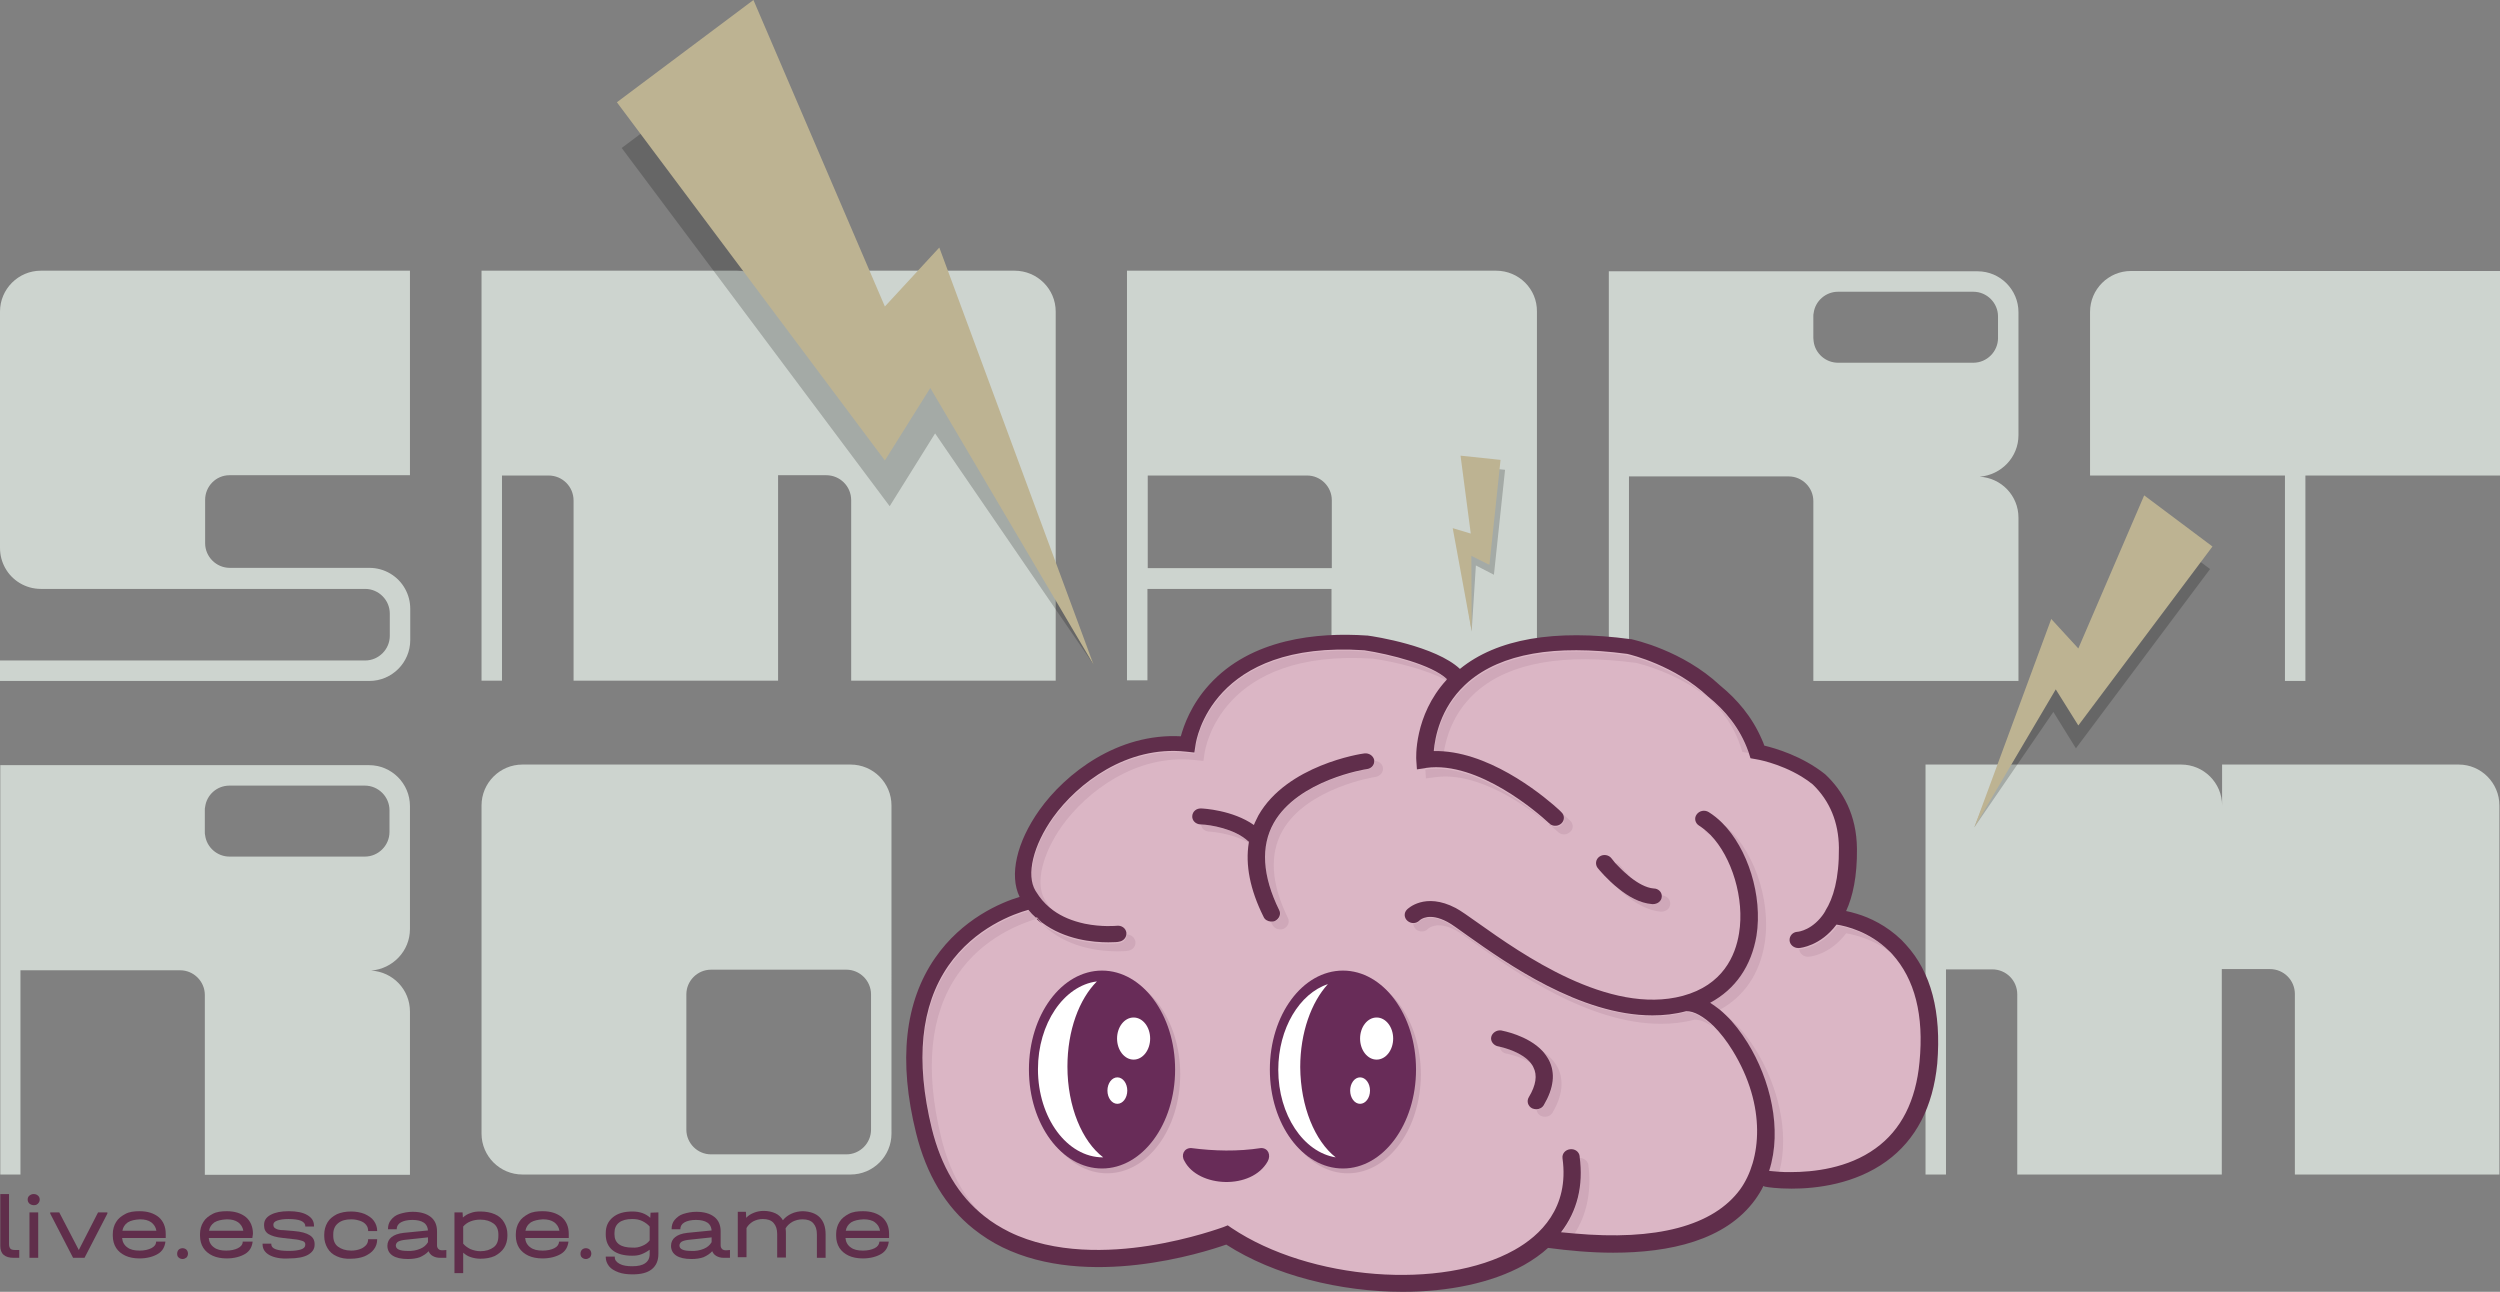 <?xml version="1.0" encoding="UTF-8"?> <!-- Generator: Adobe Illustrator 26.5.0, SVG Export Plug-In . SVG Version: 6.00 Build 0) --> <svg xmlns="http://www.w3.org/2000/svg" xmlns:xlink="http://www.w3.org/1999/xlink" id="Слой_1" x="0px" y="0px" viewBox="0 0 831.2 429.5" style="enable-background:new 0 0 831.2 429.5;" xml:space="preserve"><rect x="0" y="0" width="831.2" height="429.5" fill="#808080" stroke="none"/> <style type="text/css"> .st0{fill:#CDD4CF;} .st1{fill:#602E4B;} .st2{opacity:0.2;} .st3{fill:#BDB392;} .st4{fill:#DBB6C5;} .st5{opacity:0.15;fill:#602E4B;} .st6{fill:#682C58;} .st7{fill:#FFFFFF;} .st8{opacity:0.1;fill:#602E4B;} .st9{fill:#CAEAF4;} .st10{fill:#7387B0;} .st11{fill:#FFEAA8;} .st12{fill:#AADB96;} .st13{fill:#C5817E;} .st14{fill:#7C534A;} .st15{fill:#603C36;} .st16{fill:#F5CFBE;} .st17{fill:#DC8C67;} .st18{fill:#0B2136;} </style> <g> <g> <path class="st0" d="M282.8,254.2H173.7c-7.5,0-13.6,6.1-13.6,13.6v109.1c0,7.5,6.1,13.6,13.6,13.6h109.1 c7.5,0,13.6-6.1,13.6-13.6V267.8C296.4,260.3,290.3,254.2,282.8,254.2z M289.6,375.6c0,4.5-3.7,8.2-8.2,8.2h-45 c-4.5,0-8.2-3.7-8.2-8.2v-45c0-4.5,3.7-8.2,8.2-8.2h45c4.5,0,8.2,3.7,8.2,8.2V375.6z"></path> <path class="st0" d="M497.4,90H374.7v136.2h6.8v-30.4h61.2v30.6h68.3V103.6C511.1,96.1,505,90,497.4,90z M381.6,188.9v-30.8h53 c4.5,0,8.2,3.7,8.2,8.2v22.6H381.6z"></path> <path class="st0" d="M68.2,166.2v14.4c0,4.5,3.7,8.2,8.2,8.2h46.4c5.1,0,9.6,2.8,11.9,7c1.1,2,1.7,4.2,1.7,6.7v10.3 c0,7.5-6.1,13.6-13.6,13.6H0v-6.8h121.4c4.5,0,8.2-3.7,8.2-8.2v-7.4c0-4.5-3.7-8.2-8.2-8.2H13.6c-5.1,0-9.6-2.8-11.9-7 c-1.1-2-1.7-4.2-1.7-6.7v-78.5C0,96.1,6.1,90,13.6,90h122.7v68h-60C71.8,158,68.2,161.7,68.2,166.2z"></path> <path class="st0" d="M351,103.6v122.7h-68v-60c0-4.6-3.7-8.3-8.3-8.3h-16v68.3h-68v-59.9c0-4.6-3.7-8.3-8.3-8.3h-15.5v68.2h-6.8 V90h85c7.5,0,13.6,6.1,13.6,13.6V90h78.6C344.9,90,351,96.1,351,103.6z"></path> <path class="st0" d="M831,267.8v122.7h-68v-60c0-4.6-3.7-8.3-8.3-8.3h-16v68.3h-68v-59.9c0-4.6-3.7-8.3-8.3-8.3H647v68.2h-6.8 V254.2h85c7.5,0,13.6,6.1,13.6,13.6v-13.6h78.7C824.9,254.2,831,260.3,831,267.8z"></path> <path class="st0" d="M671.1,144.7v-40.9c0-7.5-6.1-13.6-13.6-13.6H534.9v136.1h6.7v-67.9h53.1c4.5,0,8.2,3.7,8.2,8.2v59.8h68.2 v-54.3c0-7.3-5.7-13.2-12.9-13.6C665.4,157.9,671.1,152,671.1,144.7z M664.3,112.4c0,4.5-3.7,8.2-8.2,8.2h-45 c-4.1,0-7.6-3.1-8.1-7.1c0-0.4-0.1-0.7-0.1-1.1v-7.2c0-0.4,0-0.8,0.1-1.1c0.5-4,4-7.1,8.1-7.1h45c4.5,0,8.2,3.7,8.2,8.2V112.4z"></path> <path class="st0" d="M136.3,308.9V268c0-7.5-6.1-13.6-13.6-13.6H0.1v136.1h6.7v-67.9h53.1c4.5,0,8.2,3.7,8.2,8.2v59.8h68.2v-54.3 c0-7.3-5.7-13.2-12.9-13.6C130.6,322.1,136.3,316.2,136.3,308.9z M129.5,276.6c0,4.5-3.7,8.2-8.2,8.2h-45c-4.1,0-7.6-3.1-8.1-7.1 c-0.1-0.3-0.1-0.7-0.1-1.1v-7.2c0-0.4,0-0.8,0.1-1.1c0.5-4,3.9-7.1,8.1-7.1h45c4.5,0,8.2,3.7,8.2,8.2V276.6z"></path> <path class="st0" d="M831.2,90.1v68h-64.7v68.3h-6.8v-68.3h-64.8v-54.4c0-7.5,6.1-13.6,13.6-13.6L831.2,90.1L831.2,90.1z"></path> </g> <g> <path class="st1" d="M1.2,417.2c-0.8-0.7-1.1-1.7-1.1-3V397H3v16.7c0,0.7,0.2,1.2,0.5,1.5c0.3,0.3,0.9,0.4,1.6,0.4h1.3v2.6H4.6 C3.1,418.2,2,417.9,1.2,417.2z"></path> <path class="st1" d="M9.8,400.2c-0.4-0.4-0.6-0.8-0.6-1.4c0-0.5,0.2-1,0.6-1.3c0.4-0.3,0.8-0.5,1.4-0.5s1.1,0.2,1.4,0.5 c0.4,0.3,0.6,0.8,0.6,1.3c0,0.6-0.2,1-0.6,1.4c-0.4,0.4-0.8,0.5-1.4,0.5C10.7,400.7,10.2,400.5,9.8,400.2z M12.7,403.1v15.1H9.8 v-15.1H12.7z"></path> <path class="st1" d="M35.7,403.1v0.4l-7.6,14.7h-3.8l-7.6-14.7v-0.4h3l6.5,12.5l6.4-12.5H35.7z"></path> <path class="st1" d="M55.1,411.6H40.6c0.1,1.3,0.7,2.4,1.7,3.1c1,0.8,2.4,1.1,4.1,1.1c1.6,0,2.9-0.3,3.9-0.8 c1-0.5,1.6-1.2,1.6-2.2h3.1c-0.2,1.8-1,3.2-2.5,4.1s-3.6,1.5-6.1,1.5c-1.8,0-3.4-0.3-4.7-0.9s-2.4-1.5-3.1-2.6s-1.1-2.5-1.1-4 v-0.6c0-1.5,0.4-2.9,1.1-4c0.7-1.2,1.8-2,3.1-2.7s2.9-0.9,4.7-0.9c2.7,0,4.8,0.7,6.4,2c1.5,1.3,2.3,3.2,2.3,5.5L55.1,411.6 L55.1,411.6z M42.5,406.4c-1,0.7-1.6,1.6-1.8,2.8H52c-0.2-1.2-0.8-2.1-1.7-2.8c-1-0.7-2.2-1-3.8-1 C44.8,405.5,43.5,405.8,42.5,406.4z"></path> <path class="st1" d="M59.4,418.1c-0.4-0.3-0.5-0.8-0.5-1.3c0-0.5,0.2-1,0.5-1.3c0.3-0.3,0.8-0.5,1.3-0.5s1,0.2,1.3,0.5 c0.3,0.3,0.5,0.8,0.5,1.3c0,0.5-0.2,1-0.5,1.3c-0.4,0.3-0.8,0.5-1.3,0.5S59.7,418.4,59.4,418.1z"></path> <path class="st1" d="M83.9,411.6H69.4c0.1,1.3,0.7,2.4,1.7,3.1c1,0.8,2.4,1.1,4.1,1.1c1.6,0,2.9-0.3,3.9-0.8 c1-0.5,1.6-1.2,1.6-2.2H84c-0.2,1.8-1,3.2-2.5,4.1s-3.6,1.5-6.1,1.5c-1.8,0-3.4-0.3-4.7-0.9s-2.4-1.5-3.1-2.6s-1.1-2.5-1.1-4v-0.6 c0-1.5,0.4-2.9,1.1-4c0.7-1.2,1.8-2,3.1-2.7s2.9-0.9,4.7-0.9c2.7,0,4.8,0.7,6.4,2c1.5,1.3,2.3,3.2,2.3,5.5L83.9,411.6L83.9,411.6z M71.3,406.4c-1,0.7-1.6,1.6-1.8,2.8h11.4c-0.2-1.2-0.8-2.1-1.7-2.8c-1-0.7-2.2-1-3.8-1C73.6,405.5,72.3,405.8,71.3,406.4z"></path> <path class="st1" d="M89.6,417.3c-1.6-0.9-2.3-2.1-2.3-3.6v-0.2h2.9v0.2c0,1.5,2,2.2,5.9,2.2c1.8,0,3.1-0.2,4-0.5 c0.9-0.3,1.4-0.8,1.4-1.5v-0.2c0-0.5-0.3-0.9-0.9-1.1c-0.6-0.2-1.6-0.5-3-0.6l-3.5-0.4c-2.2-0.2-3.8-0.7-4.8-1.3s-1.5-1.6-1.5-2.8 v-0.3c0-1.4,0.7-2.5,2.2-3.3s3.4-1.2,6-1.2c2.6,0,4.7,0.4,6.2,1.3s2.2,2,2.2,3.6v0.2h-2.9v-0.2c0-0.7-0.5-1.3-1.4-1.7 c-0.9-0.4-2.4-0.6-4.2-0.6c-1.6,0-2.8,0.2-3.7,0.5c-0.9,0.3-1.3,0.8-1.3,1.3v0.2c0,0.5,0.2,0.9,0.8,1.2c0.5,0.3,1.3,0.5,2.5,0.5 l3.6,0.3c2.4,0.2,4.1,0.7,5.2,1.4c1.1,0.7,1.6,1.7,1.6,2.9v0.3c0,1.4-0.8,2.5-2.2,3.3s-3.6,1.2-6.2,1.2 C93.3,418.6,91.1,418.1,89.6,417.3z"></path> <path class="st1" d="M112,417.7c-1.4-0.6-2.4-1.5-3.1-2.7s-1.1-2.5-1.1-4v-0.5c0-1.6,0.4-2.9,1.1-4.1c0.7-1.2,1.8-2,3.1-2.7 c1.4-0.6,2.9-0.9,4.8-0.9c1.6,0,3.1,0.3,4.4,0.8c1.3,0.6,2.4,1.3,3.1,2.3c0.7,1,1.1,2.1,1.1,3.3v0.1h-3v-0.1c0-0.7-0.2-1.4-0.7-2 c-0.5-0.6-1.1-1-2-1.3c-0.9-0.3-1.8-0.5-2.9-0.5c-1.9,0-3.3,0.4-4.4,1.3c-1.1,0.9-1.6,2.1-1.6,3.7v0.5c0,1.5,0.5,2.8,1.6,3.6 s2.5,1.3,4.4,1.3c1.1,0,2.1-0.2,2.9-0.5c0.9-0.3,1.5-0.8,2-1.3c0.5-0.6,0.7-1.2,0.7-2V412h3v0.1c0,1.3-0.4,2.4-1.1,3.3 c-0.7,1-1.8,1.7-3.1,2.3c-1.3,0.5-2.8,0.8-4.5,0.8C114.9,418.6,113.3,418.3,112,417.7z"></path> <path class="st1" d="M148.4,415.6v2.6h-2c-1,0-1.8-0.2-2.5-0.6s-1.1-0.9-1.4-1.6c-0.8,0.9-1.8,1.5-2.9,2c-1.1,0.4-2.5,0.6-4,0.6 c-2.2,0-3.9-0.4-5-1.1s-1.8-1.8-1.8-3.3c0-1.2,0.5-2.2,1.4-2.9s2.2-1.2,4-1.4l8.1-0.8c-0.1-1.1-0.5-2-1.4-2.6 c-0.9-0.6-2.2-0.9-3.8-0.9c-1.6,0-2.9,0.3-3.8,0.8s-1.4,1.3-1.4,2.2v0.1h-2.9v-0.1c0-1.1,0.3-2.2,1-3c0.7-0.9,1.6-1.6,2.9-2 s2.7-0.7,4.3-0.7c2.6,0,4.6,0.6,6,1.7s2.1,2.7,2.1,4.8v4.7c0,0.5,0.2,0.9,0.5,1.2c0.3,0.3,0.8,0.4,1.4,0.4L148.4,415.6 L148.4,415.6z M139.7,415.2c1.2-0.5,2-1.2,2.6-2.2v-1.6l-7.5,0.8c-1,0.1-1.8,0.3-2.4,0.6c-0.5,0.3-0.8,0.8-0.8,1.3 c0,1.2,1.3,1.8,3.8,1.8C137.1,416,138.5,415.7,139.7,415.2z"></path> <path class="st1" d="M164.5,403.7c1.4,0.6,2.4,1.5,3.1,2.7c0.7,1.2,1.1,2.5,1.1,4v0.5c0,1.5-0.4,2.9-1.1,4s-1.8,2-3.1,2.7 c-1.4,0.6-2.9,0.9-4.8,0.9c-1.1,0-2.2-0.2-3.1-0.5c-1-0.3-1.8-0.8-2.6-1.5v6.8h-2.9v-20.2h2.7l0.1,1.7c0.8-0.7,1.6-1.2,2.6-1.5 c1-0.4,2-0.5,3.2-0.5C161.5,402.8,163.1,403.1,164.5,403.7z M165.7,410.4c0-1.5-0.5-2.8-1.6-3.6s-2.5-1.3-4.4-1.3 c-1.2,0-2.3,0.2-3.3,0.6c-1,0.4-1.8,1-2.4,1.7v5.7c0.6,0.7,1.4,1.3,2.4,1.8c1,0.4,2.1,0.7,3.3,0.7c1.9,0,3.3-0.5,4.4-1.3 s1.6-2.1,1.6-3.7V410.4z"></path> <path class="st1" d="M189.1,411.6h-14.5c0.1,1.3,0.7,2.4,1.7,3.1c1,0.8,2.4,1.1,4.1,1.1c1.6,0,2.9-0.3,3.9-0.8 c1-0.5,1.5-1.2,1.6-2.2h3.1c-0.2,1.8-1,3.2-2.5,4.1s-3.6,1.5-6.1,1.5c-1.8,0-3.4-0.3-4.7-0.9s-2.4-1.5-3.1-2.6s-1.1-2.5-1.1-4 v-0.6c0-1.5,0.4-2.9,1.1-4c0.7-1.2,1.8-2,3.1-2.7s2.9-0.9,4.7-0.9c2.7,0,4.8,0.7,6.4,2c1.5,1.3,2.3,3.2,2.3,5.5V411.6z M176.5,406.4c-1,0.7-1.6,1.6-1.8,2.8H186c-0.2-1.2-0.8-2.1-1.7-2.8c-1-0.7-2.2-1-3.8-1C178.9,405.5,177.5,405.8,176.5,406.4z"></path> <path class="st1" d="M193.5,418.1c-0.4-0.3-0.5-0.8-0.5-1.3c0-0.5,0.2-1,0.5-1.3c0.3-0.3,0.8-0.5,1.3-0.5s1,0.2,1.3,0.5 c0.3,0.3,0.5,0.8,0.5,1.3c0,0.5-0.2,1-0.5,1.3c-0.4,0.3-0.8,0.5-1.3,0.5S193.8,418.4,193.5,418.1z"></path> <path class="st1" d="M218.9,403.1v13.8c0,2.2-0.7,3.9-2.2,5.1c-1.5,1.2-3.6,1.7-6.4,1.7c-1.8,0-3.4-0.2-4.7-0.7s-2.4-1.1-3.1-2 s-1.1-1.9-1.1-3v-0.2h3v0.2c0,0.9,0.5,1.6,1.6,2.2c1.1,0.6,2.5,0.8,4.2,0.8c1.9,0,3.3-0.3,4.3-1s1.5-1.7,1.5-3v-1.5 c-0.8,0.6-1.7,1.1-2.7,1.5s-2,0.5-3.1,0.5c-2.8,0-5-0.6-6.5-1.8c-1.5-1.2-2.3-3-2.3-5.2V410c0-2.3,0.8-4,2.4-5.3 c1.6-1.3,3.7-1.9,6.5-1.9c2.4,0,4.4,0.7,5.9,2.1l0.1-1.7L218.9,403.1L218.9,403.1z M213.6,414.2c1-0.4,1.8-1,2.4-1.8v-4.6 c-0.6-0.7-1.4-1.3-2.4-1.8c-1-0.5-2.1-0.7-3.4-0.7c-1.9,0-3.4,0.4-4.4,1.2c-1,0.8-1.5,1.9-1.5,3.4v0.5c0,2.9,2,4.4,5.9,4.4 C211.4,414.9,212.5,414.7,213.6,414.2z"></path> <path class="st1" d="M242.7,415.6v2.6h-2c-1,0-1.8-0.2-2.5-0.6s-1.1-0.9-1.4-1.6c-0.8,0.9-1.8,1.5-2.9,2c-1.1,0.4-2.5,0.6-4,0.6 c-2.2,0-3.9-0.4-5-1.1s-1.8-1.8-1.8-3.3c0-1.2,0.5-2.2,1.4-2.9s2.2-1.2,4-1.4l8.1-0.8c-0.1-1.1-0.5-2-1.4-2.6 c-0.9-0.6-2.2-0.9-3.8-0.9c-1.6,0-2.9,0.3-3.8,0.8s-1.4,1.3-1.4,2.2v0.1h-2.9v-0.1c0-1.1,0.3-2.2,1-3s1.6-1.6,2.9-2 s2.7-0.7,4.3-0.7c2.6,0,4.6,0.6,6,1.7s2.1,2.7,2.1,4.8v4.7c0,0.5,0.2,0.9,0.5,1.2c0.3,0.3,0.8,0.4,1.4,0.4L242.7,415.6 L242.7,415.6z M234,415.2c1.2-0.5,2-1.2,2.6-2.2v-1.6l-7.5,0.8c-1,0.1-1.8,0.3-2.4,0.6c-0.5,0.3-0.8,0.8-0.8,1.3 c0,1.2,1.3,1.8,3.8,1.8C231.4,416,232.8,415.7,234,415.2z"></path> <path class="st1" d="M272.5,404.7c1.3,1.3,2,3.2,2,5.7v7.8h-2.9v-7.8c0-1.6-0.4-2.8-1.2-3.7s-2-1.3-3.6-1.3 c-1.2,0-2.3,0.3-3.3,0.8c-1,0.6-1.8,1.3-2.3,2.2c0.1,0.7,0.1,1.3,0.1,1.9v7.8h-2.9v-7.8c0-1.6-0.4-2.8-1.2-3.7s-2-1.3-3.6-1.3 c-1.2,0-2.2,0.3-3.2,0.8c-1,0.6-1.7,1.3-2.2,2.2v9.7h-2.9v-15.1h2.7l0.1,2c0.7-0.8,1.6-1.3,2.6-1.7c1-0.4,2.1-0.6,3.2-0.6 c1.5,0,2.8,0.3,3.9,0.8s1.9,1.3,2.5,2.3c0.8-1,1.8-1.7,2.9-2.2s2.4-0.8,3.8-0.8C269.3,402.8,271.2,403.4,272.5,404.7z"></path> <path class="st1" d="M295.6,411.6h-14.5c0.1,1.3,0.7,2.4,1.7,3.1c1,0.8,2.4,1.1,4.1,1.1c1.6,0,2.9-0.3,3.9-0.8 c1-0.5,1.5-1.2,1.6-2.2h3.1c-0.2,1.8-1,3.2-2.5,4.1s-3.6,1.5-6.1,1.5c-1.8,0-3.4-0.3-4.7-0.9s-2.4-1.5-3.1-2.6s-1.1-2.5-1.1-4 v-0.6c0-1.5,0.4-2.9,1.1-4c0.7-1.2,1.8-2,3.1-2.7s2.9-0.9,4.7-0.9c2.7,0,4.8,0.7,6.4,2c1.5,1.3,2.3,3.2,2.3,5.5V411.6z M283,406.4 c-1,0.7-1.6,1.6-1.8,2.8h11.4c-0.2-1.2-0.8-2.1-1.7-2.8s-2.2-1-3.8-1C285.3,405.5,284,405.8,283,406.4z"></path> </g> <polygon class="st2" points="206.7,49.2 252.1,15.1 295.8,117 313.9,97.4 363.6,221 310.9,144.1 295.8,168.3 "></polygon> <polygon class="st3" points="205.1,34 250.5,0 294.2,101.9 312.3,82.3 363.6,221 309.3,129 294.2,153.1 "></polygon> <polygon class="st2" points="734.8,189.2 712.1,172.2 690.2,223.2 681.2,213.4 656.4,275.1 682.7,236.7 690.2,248.8 "></polygon> <polygon class="st3" points="735.6,181.7 712.9,164.7 691,215.6 682,205.8 656.4,275.1 683.5,229.2 691,241.2 "></polygon> <path class="st4" d="M641.1,353.3c-4.4,46.5-56.6,37.8-56.6,37.8c-6.7,15.9-26.7,27.2-71,20.9c-21.4,20.8-75.1,19.2-105.6-1.2 c0,0-84.3,32.2-100.7-34.6c-16.4-66.8,36-76.3,36-76.3c-0.5-0.6-0.9-1.3-1.3-1.9c-9.1-15.4,18.2-54,52.8-50.2 c0,0,4.9-37.4,59.3-33.7c0,0,25.7,3.7,30.9,12.4c9.2-8.8,26-15.3,56.6-11.1c0,0,31.3,6.5,39.9,32.5c0,0,32.6,5.1,33,34.5 c0.1,11.1-2.2,18.2-5.1,22.7C609.4,304.9,645.4,306.8,641.1,353.3z"></path> <ellipse class="st5" cx="368.1" cy="357.2" rx="24.3" ry="32.9"></ellipse> <ellipse class="st5" cx="448.1" cy="357.2" rx="24.3" ry="32.9"></ellipse> <g> <ellipse class="st6" cx="366.4" cy="355.6" rx="24.3" ry="32.9"></ellipse> <path class="st7" d="M366.8,384.8h-0.1c-11.9,0-21.6-13.1-21.6-29.3c0-15.2,8.6-27.8,19.6-29.2c-5.9,5.9-9.8,16.3-9.8,28.3 C354.9,368,359.8,379.5,366.8,384.8z"></path> <ellipse class="st7" cx="376.9" cy="345.3" rx="5.5" ry="7"></ellipse> <ellipse class="st7" cx="371.5" cy="362.6" rx="3.3" ry="4.4"></ellipse> </g> <g> <ellipse class="st6" cx="446.5" cy="355.6" rx="24.3" ry="32.9"></ellipse> <path class="st7" d="M444.1,384.8c-10.7-1.7-19.1-14.1-19.1-29.1c0-13.8,7.1-25.4,16.5-28.5c-5.5,6-9.2,16.1-9.2,27.6 C432.4,368,437.2,379.4,444.1,384.8z"></path> <ellipse class="st7" cx="457.7" cy="345.3" rx="5.5" ry="7"></ellipse> <ellipse class="st7" cx="452.2" cy="362.6" rx="3.3" ry="4.4"></ellipse> </g> <path class="st6" d="M396,381.7c7.7,1,15.5,1.2,23.3,0c2.4,0,3.3,2.4,2.2,4.4c-5.3,9.6-23.1,8.8-27.7-0.1 C392.6,384.1,393.6,381.7,396,381.7z"></path> <path class="st1" d="M515.6,274.6c-0.2-0.1-0.3-0.2-0.5-0.4c0,0-0.1-0.1-0.3-0.2C515.2,274.2,515.4,274.4,515.6,274.6z"></path> <path class="st8" d="M581.4,250.4c-0.3,0-0.4-0.1-0.4-0.1l-1.7-0.3l-0.5-1.6c-2.2-6.8-6.2-12.2-10.7-16.4 C573.6,236.5,578.7,242.5,581.4,250.4z"></path> <path class="st1" d="M346.5,307.1c-0.7-0.5-1.3-1-1.9-1.6c0.1,0,0.3-0.1,0.4-0.1C345.4,306,346,306.6,346.5,307.1z"></path> <path class="st8" d="M508.9,353.4c-3.6-2.3-8-3.1-8-3.1c-1.3-0.2-2.2-1.2-2.3-2.4C500.3,348.3,506.1,349.8,508.9,353.4z"></path> <path class="st8" d="M516.2,369.9c-0.5,0.9-1.5,1.4-2.5,1.4c-0.5,0-0.9-0.1-1.4-0.3c-0.9-0.5-1.4-1.3-1.4-2.1c1,0,2-0.5,2.5-1.4 c3.3-5.6,3.9-10.6,1.7-14.9c-0.6-1.1-1.3-2.1-2.1-3c2,1.4,3.8,3.2,5,5.5C520,359.3,519.5,364.3,516.2,369.9z"></path> <path class="st8" d="M541.6,291.1c-1.8-1.4-3.3-3-4.5-4.3c0.6,0.1,1.2,0.5,1.6,1c0.7,0.9,1.9,2.2,3.4,3.7 C542,291.4,541.8,291.3,541.6,291.1z"></path> <path class="st8" d="M555.3,300.7c-0.1,1.4-1.4,2.4-2.9,2.4c-0.1,0-0.2,0-0.3,0c-5.5-0.5-10.6-4.3-14-7.6c3.1,2.5,7,4.7,11.1,5.1 c0.1,0,0.2,0,0.3,0c1.5,0,2.7-1,2.9-2.4c0-0.2,0-0.3,0-0.5c0.1,0,0.2,0,0.3,0C554.3,297.9,555.5,299.2,555.3,300.7z"></path> <path class="st1" d="M456.9,252.9c0.1,1.4-0.9,2.6-2.4,2.8c-0.3,0-22.9,3.6-31,17.9c-4.4,7.8-3.8,17.6,1.8,29 c0.7,1.3,0,2.9-1.4,3.6c-0.4,0.2-0.8,0.2-1.2,0.2c-0.1,0-0.1,0-0.2,0c-1-0.1-2-0.6-2.4-1.6c-4.5-9-6.1-17.3-4.9-24.6 c0-0.1,0-0.2,0.1-0.3c-0.1-0.1-0.2-0.1-0.3-0.2c-4.5-4.2-12.7-5.5-15.7-5.6c-0.1,0-0.1,0-0.2,0c-1.6-0.1-2.8-1.3-2.7-2.8 c0.1-1.5,1.4-2.6,3-2.5c0.5,0,10.4,0.5,17.5,5.5c0.4-1.1,1-2.1,1.5-3.2c9.5-16.7,34.1-20.5,35.2-20.6c1.6-0.2,3,0.8,3.3,2.2 C456.9,252.8,456.9,252.8,456.9,252.9z"></path> <path class="st8" d="M415,279.7c0.1,0.1,0.2,0.2,0.3,0.2c0,0.1,0,0.2-0.1,0.3c-4.6-2.7-10.9-3.6-13.2-3.7c-1.5-0.1-2.6-1.1-2.7-2.5 C402.3,274.3,410.5,275.6,415,279.7z"></path> <path class="st8" d="M457.4,258.3c-0.3,0-22.9,3.6-31,17.9c-4.4,7.8-3.8,17.6,1.8,29c0.7,1.3,0,2.9-1.4,3.6 c-0.4,0.2-0.8,0.2-1.2,0.2c-1.1,0-2.1-0.6-2.6-1.6c-0.2-0.3-0.3-0.6-0.4-0.9c0.1,0,0.1,0,0.2,0c0.4,0,0.8-0.1,1.2-0.2 c1.4-0.6,2.1-2.2,1.4-3.6c-5.6-11.4-6.3-21.2-1.8-29c8.1-14.3,30.8-17.8,31-17.9c1.5-0.2,2.5-1.5,2.4-2.8c1.4,0,2.6,0.9,2.8,2.3 C460,256.7,458.9,258,457.4,258.3z"></path> <path class="st8" d="M572.5,273.7c8.5,8.5,13.5,24.2,11.4,37.5c-1.6,10.1-7,17.8-15.4,22.3c1.1,0.6,2.2,1.4,3.2,2.3 c8.2-4.5,13.4-12.1,15-22.1C589.1,298.9,582.6,281.2,572.5,273.7z M566.6,275.8c0.2,0.5,0.6,0.9,1.1,1.2c0.3,0.2,0.6,0.4,1,0.6 C568,277,567.3,276.4,566.6,275.8z M560.6,336.5C560.6,336.5,560.6,336.5,560.6,336.5c-3.7,1-7.5,1.4-11.2,1.4 c-24,0-48.6-17.4-61.3-26.4c-3.1-2.2-5.6-3.9-6.9-4.7c-6.1-3.2-8.9-0.8-9.2-0.5c-0.6,0.6-1.3,0.9-2.1,0.9c0,0.7,0.4,1.3,0.9,1.8 c1.2,1,3,0.9,4-0.2c0.3-0.3,3.2-2.7,9.2,0.5c1.4,0.7,3.8,2.5,6.9,4.7c12.7,9,37.3,26.4,61.3,26.4c3.8,0,7.5-0.4,11.2-1.4 c0,0,0,0,0,0c1.9,0,4.1,0.9,6.3,2.6C566.6,338.3,563.3,336.4,560.6,336.5z M522.1,272.9c-0.2-0.2-1.5-1.4-3.6-3.2 c0.4,0.4,0.6,0.6,0.7,0.7c1.1,1.1,1.1,2.8,0,3.8c-1,0.9-2.5,1-3.6,0.3c1.5,1.3,2.4,2.1,2.4,2.1c1.1,1.1,2.9,1.1,4,0 C523.2,275.7,523.2,274,522.1,272.9z M474.3,255.8l-0.4,0.1l0.2,2.9l3.1-0.4c14.4-2,30.8,9.9,37.6,15.6 C511.7,271.1,491.6,253.4,474.3,255.8z M312.9,378.1c-5.5-22.6-3.7-40.8,5.5-54.1c8.5-12.4,21.2-17,26.2-18.5 c-0.9-0.8-1.7-1.6-2.5-2.6c-4.7,1.3-17.8,5.9-26.6,18.6c-9.2,13.3-11.1,31.5-5.5,54.1c3.1,12.6,8.9,22.4,17.4,29.1 C320.5,398.2,315.6,389.3,312.9,378.1z M377.5,313.1c-0.2-1.4-1.4-2.4-2.9-2.4c0.1,1.4-1,2.7-2.5,2.9c-0.2,0-1.5,0.2-3.5,0.2 c-5,0-14.5-0.9-22.1-6.6c8,8,19.3,9.1,25,9.1c2,0,3.3-0.1,3.5-0.2C376.6,315.9,377.7,314.6,377.5,313.1z M610.9,307.8 c-5.3,7.1-12.1,7.8-12.5,7.8c-0.1,0-0.2,0-0.2,0v0c0.1,1.4,1.4,2.5,2.9,2.5c0.1,0,0.2,0,0.2,0c0.5,0,7.2-0.7,12.5-7.8 c2.8,0.5,8.9,1.9,14.6,6.2C621.9,310.2,614.2,308.3,610.9,307.8z M541.1,217.9c-24.1-3.3-41.9-0.1-52.8,9.3 c-0.4,0.4-0.8,0.7-1.2,1.1c0,0-0.1,0.1-0.1,0.1c-8,7.6-9.8,17.2-10.2,21.8c1.1,0,2.1,0,3.2,0.1c0.8-5.1,3.1-13,10-19.5 c0.4-0.4,0.8-0.8,1.2-1.1c11-9.4,28.7-12.5,52.8-9.3c1.2,0.3,13.5,3.2,24.1,11.7C556.9,221.7,542.4,218.2,541.1,217.9z M522.1,272.9c-0.2-0.2-1.5-1.4-3.6-3.2c0.4,0.4,0.6,0.6,0.7,0.7c1.1,1.1,1.1,2.8,0,3.8c-1,0.9-2.5,1-3.6,0.3 c1.5,1.3,2.4,2.1,2.4,2.1c1.1,1.1,2.9,1.1,4,0C523.2,275.7,523.2,274,522.1,272.9z M474.3,255.8l-0.4,0.1l0.2,2.9l3.1-0.4 c14.4-2,30.8,9.9,37.6,15.6C511.7,271.1,491.6,253.4,474.3,255.8z M453.7,216.6c-50.8-3.4-55.9,30-56.1,31.4l-0.4,2.6l-2.8-0.3 c-19.6-2.1-36.1,10.5-44.2,21.9c-6.6,9.3-8.9,19.1-5.8,24.4c0.4,0.6,0.8,1.3,1.2,1.8c1.3,1.8,2.9,3.3,4.7,4.7 c-0.7-0.7-1.3-1.4-1.8-2.2c0-0.1-0.1-0.1-0.1-0.2c-0.4-0.5-0.7-1.1-1.1-1.7c-3.1-5.3-0.8-15.1,5.8-24.4c8.2-11.4,24.6-24,44.2-21.9 l2.8,0.3l0.4-2.6c0.2-1.4,5.3-34.8,56.1-31.4c7.1,1,18.1,3.7,24.4,7.3c0.1-0.1,0.2-0.2,0.2-0.3 C476.3,221.5,462.3,217.9,453.7,216.6z M572.5,273.7c8.5,8.5,13.5,24.2,11.4,37.5c-1.6,10.1-7,17.8-15.4,22.3 c1.1,0.6,2.2,1.4,3.2,2.3c8.2-4.5,13.4-12.1,15-22.1C589.1,298.9,582.6,281.2,572.5,273.7z M566.6,275.8c0.2,0.5,0.6,0.9,1.1,1.2 c0.3,0.2,0.6,0.4,1,0.6C568,277,567.3,276.4,566.6,275.8z M560.6,336.5C560.6,336.5,560.6,336.5,560.6,336.5 c-3.7,1-7.5,1.4-11.2,1.4c-24,0-48.6-17.4-61.3-26.4c-3.1-2.2-5.6-3.9-6.9-4.7c-6.1-3.2-8.9-0.8-9.2-0.5c-0.6,0.6-1.3,0.9-2.1,0.9 c0,0.7,0.4,1.3,0.9,1.8c1.2,1,3,0.9,4-0.2c0.3-0.3,3.2-2.7,9.2,0.5c1.4,0.7,3.8,2.5,6.9,4.7c12.7,9,37.3,26.4,61.3,26.4 c3.8,0,7.5-0.4,11.2-1.4c0,0,0,0,0,0c1.9,0,4.1,0.9,6.3,2.6C566.6,338.3,563.3,336.4,560.6,336.5z M583.9,349.3 c-3.1-5.1-6.6-9-10.1-11.7c2.5,2.5,5,5.6,7.2,9.2c7.4,12,11.6,28.5,7.1,42.5c0.4,0.1,1.6,0.2,3.5,0.3 C595.1,376.2,590.9,360.7,583.9,349.3z"></path> <path class="st8" d="M523.3,410.5c-1.4-0.1-2.9-0.3-4.3-0.4c5.4-7,7.5-15.5,6.2-25.1c1.4,0,2.7,1,2.9,2.3 C529.2,396.1,527.6,403.9,523.3,410.5z"></path> <path class="st1" d="M633.6,314c-0.5-0.5-0.9-1-1.4-1.5c0,0,0,0,0,0c0,0,0,0,0,0c-5-4.8-10.5-7.4-14.9-8.7 c-1.3-0.4-2.5-0.7-3.5-0.9c2.2-4.8,3.7-11.5,3.6-20.7c-0.1-11.3-4.7-19.3-10.6-24.8c-7.7-6.1-16.5-8.6-20.2-9.5 c-0.2-0.7-0.5-1.3-0.8-2c-3.3-7.7-8.4-13.5-13.9-18c-12.5-11.7-28.7-15.2-29.6-15.4l-0.2,0c-25.3-3.4-44.4-0.1-56.7,9.9 c-8.1-7.6-28.3-10.8-30.8-11.1l-0.2,0c-16.2-1.1-38.4,0.9-52.4,16.4c-6,6.6-8.4,13.5-9.4,17.1c-21-1.1-38.3,12.3-47,24.5 c-7.6,10.7-10.1,21.7-6.6,28.9c-6.3,1.9-19.1,7.3-28.1,20.3c-10.1,14.6-12.3,34.2-6.3,58.3c3.4,13.7,9.8,24.4,19.1,31.8 c2.9,2.3,6.1,4.4,9.6,6.1c28.5,13.9,66.4,1.9,74.4-0.9c16,10.3,38,15.7,58.7,15.7c15.1,0,29.5-2.9,40.3-8.9c3-1.7,5.7-3.6,8-5.7 c6.8,0.9,14.2,1.6,21.6,1.6c18.7,0,37.4-4,47.3-17.7c1-1.4,2-3,2.7-4.5c0.3,0.2,0.6,0.3,0.9,0.3c0.4,0.1,3.6,0.6,8.5,0.6 c8.3,0,21-1.5,31.5-9.1c9.8-7.1,15.5-18.1,16.9-32.5C645.5,336.5,642.1,323.2,633.6,314z M638.2,353.1 c-1.2,12.9-6.1,22.6-14.6,28.7c-9.2,6.7-20.8,7.9-28.2,7.9c-1.4,0-2.7,0-3.7-0.1c-1.8-0.1-3.1-0.3-3.5-0.3 c4.5-13.9,0.3-30.5-7.1-42.5c-2.3-3.7-4.7-6.8-7.2-9.2c-0.7-0.7-1.4-1.3-2.1-1.9c-1.1-0.9-2.2-1.6-3.2-2.3 c8.4-4.5,13.7-12.2,15.4-22.3c2.1-13.3-2.9-29-11.4-37.5c0,0,0,0,0,0c0,0,0,0,0,0c-1.4-1.4-2.9-2.6-4.5-3.6c-1.3-0.8-3.1-0.5-4,0.8 c-0.9,1.2-0.5,2.9,0.8,3.7c0.6,0.4,1.2,0.8,1.8,1.3c0.7,0.6,1.4,1.2,2,1.8c0,0,0,0,0,0c7.1,7.3,11.4,21.2,9.5,32.7 c-1.2,7.5-5.4,17.2-18.7,20.8c0,0,0,0,0,0c-24.6,6.6-53.8-14.1-67.9-24.1c-3.4-2.4-5.9-4.2-7.6-5.1c-10.3-5.4-16,0.3-16.2,0.5 c-1.1,1.1-1,2.8,0.2,3.8c0.6,0.5,1.3,0.7,1.9,0.7c0.8,0,1.5-0.3,2.1-0.9c0.3-0.3,3.2-2.7,9.2,0.5c1.4,0.7,3.8,2.5,6.9,4.7 c12.7,9,37.3,26.4,61.3,26.4c3.8,0,7.5-0.4,11.2-1.4c0,0,0,0,0,0c2.6-0.1,5.9,1.8,9.2,5c2.1,2.1,4.3,4.9,6.2,8 c11.5,18.6,9.5,36.6,2.6,46.2c-8.9,12.2-27.9,17.2-55.3,14.7c-1.4-0.1-2.9-0.3-4.3-0.4c5.4-7,7.5-15.5,6.2-25.1c0,0,0-0.1,0-0.2 c-0.2-1.5-1.6-2.5-3.2-2.3c-1.6,0.2-2.7,1.5-2.5,3c2.3,16.5-7.4,25.7-16,30.5c-24.1,13.5-68,10.1-94-7.3l-1.3-0.9l-1.5,0.6 c-0.1,0-10.7,4-24.8,6.2c-12.8,2-31.2,2.8-46.3-4.6c-3-1.5-5.8-3.2-8.4-5.3c-8.5-6.7-14.3-16.5-17.4-29.1 c-5.5-22.6-3.7-40.8,5.5-54.1c8.8-12.7,21.9-17.3,26.6-18.6c0.8,1,1.6,1.8,2.5,2.6c0.1,0,0.3-0.1,0.4-0.1c0.5,0.6,1,1.2,1.6,1.7 c7.7,5.8,17.1,6.6,22.1,6.6c2,0,3.3-0.1,3.5-0.2c1.5-0.2,2.6-1.4,2.5-2.9c0,0,0-0.1,0-0.1c-0.2-1.5-1.6-2.5-3.2-2.3 c0,0-4.9,0.5-10.7-0.7c-4.1-0.9-7.5-2.3-10.4-4.4c-1.8-1.3-3.4-2.9-4.7-4.7c-0.4-0.6-0.8-1.2-1.2-1.8c-3.2-5.3-0.8-15.1,5.8-24.4 c8.2-11.4,24.6-24,44.2-21.9l2.8,0.3l0.4-2.6c0.2-1.4,5.3-34.8,56.1-31.4c8.5,1.3,22.5,4.8,27.5,9.6c-0.1,0.1-0.2,0.2-0.2,0.3 c-10.8,11.8-10.1,26.1-10,26.8l0.2,2.9l2.7-0.4l0.4-0.1c17.3-2.4,37.5,15.3,40.5,18.1c0,0,0.1,0.1,0.1,0.1c0.3,0.2,0.5,0.4,0.7,0.6 c1.1,0.7,2.6,0.6,3.6-0.3c1.1-1,1.2-2.7,0-3.8c-0.1-0.1-0.3-0.3-0.7-0.7l0,0c-3.8-3.5-20.9-18.2-38.5-19.5 c-1.1-0.1-2.1-0.1-3.2-0.1c0.4-4.6,2.2-14.2,10.2-21.8c0,0,0.1-0.1,0.1-0.1c0.4-0.4,0.8-0.7,1.2-1.1c11-9.4,28.7-12.5,52.8-9.3 c1.3,0.3,15.8,3.8,26.9,14.2c5.6,4.5,10.6,10.4,13.4,18.3c0.1,0.2,0.1,0.4,0.2,0.6l0.5,1.6l1.7,0.3c0.1,0,7.7,1.2,15.3,5.8 c1.3,0.8,2.6,1.7,3.7,2.6l0,0c5.7,5.5,8.6,12.6,8.7,21c0.1,10.4-1.9,16.9-4.5,21c0,0,0,0,0,0.1c-0.1,0.1-0.2,0.3-0.3,0.4 c0,0,0,0,0,0.1c-3.8,5.8-8.6,6.4-9,6.4c-1.6,0.1-2.7,1.4-2.6,2.9c0.1,1.4,1.4,2.5,2.9,2.5c0,0,0,0,0,0c0.1,0,0.2,0,0.2,0 c0.5,0,7.2-0.7,12.5-7.8c3.3,0.5,11,2.4,17.4,8.7c0.4,0.3,0.7,0.7,1.1,1.1C636.7,325.6,639.7,337.6,638.2,353.1z"></path> <path class="st1" d="M513.3,367.4c-0.5,0.9-1.5,1.4-2.5,1.4h0c-0.5,0-0.9-0.1-1.4-0.3c-1.4-0.7-1.9-2.4-1.1-3.7 c2.4-4,2.9-7.3,1.5-10c-0.2-0.5-0.6-1-0.9-1.4l0,0c-2.8-3.5-8.6-5-10.3-5.4c-0.3-0.1-0.5-0.1-0.5-0.1c-1.5-0.3-2.6-1.7-2.3-3.1 c0.3-1.4,1.8-2.4,3.3-2.2c0.4,0.1,8.9,1.6,13.8,6.9c0.8,0.9,1.5,1.9,2.1,3C517.2,356.8,516.6,361.8,513.3,367.4z"></path> <path class="st1" d="M552.5,297.7c0,0.2,0,0.3,0,0.5c-0.1,1.4-1.4,2.4-2.9,2.4c-0.1,0-0.2,0-0.3,0c-4.1-0.3-8-2.6-11.1-5.1 c-3.8-3-6.5-6.3-7-6.9c-0.9-1.2-0.7-2.9,0.6-3.8c1.3-0.9,3.1-0.6,4,0.6c0.3,0.4,0.7,0.9,1.2,1.5c1.1,1.2,2.7,2.8,4.5,4.3 c0.2,0.2,0.4,0.3,0.6,0.5c2.4,1.9,5.2,3.5,7.7,3.7C551.3,295.4,552.4,296.5,552.5,297.7z"></path> <polygon class="st2" points="500.4,156.2 487.1,154.8 490.5,180.7 484.5,178.9 489.3,209.9 490.7,188 496.7,191.1 "></polygon> <polygon class="st3" points="498.9,152.9 485.6,151.5 489,177.4 483,175.6 489.3,209.9 489.2,184.8 495.2,187.8 "></polygon> </g> </svg> 